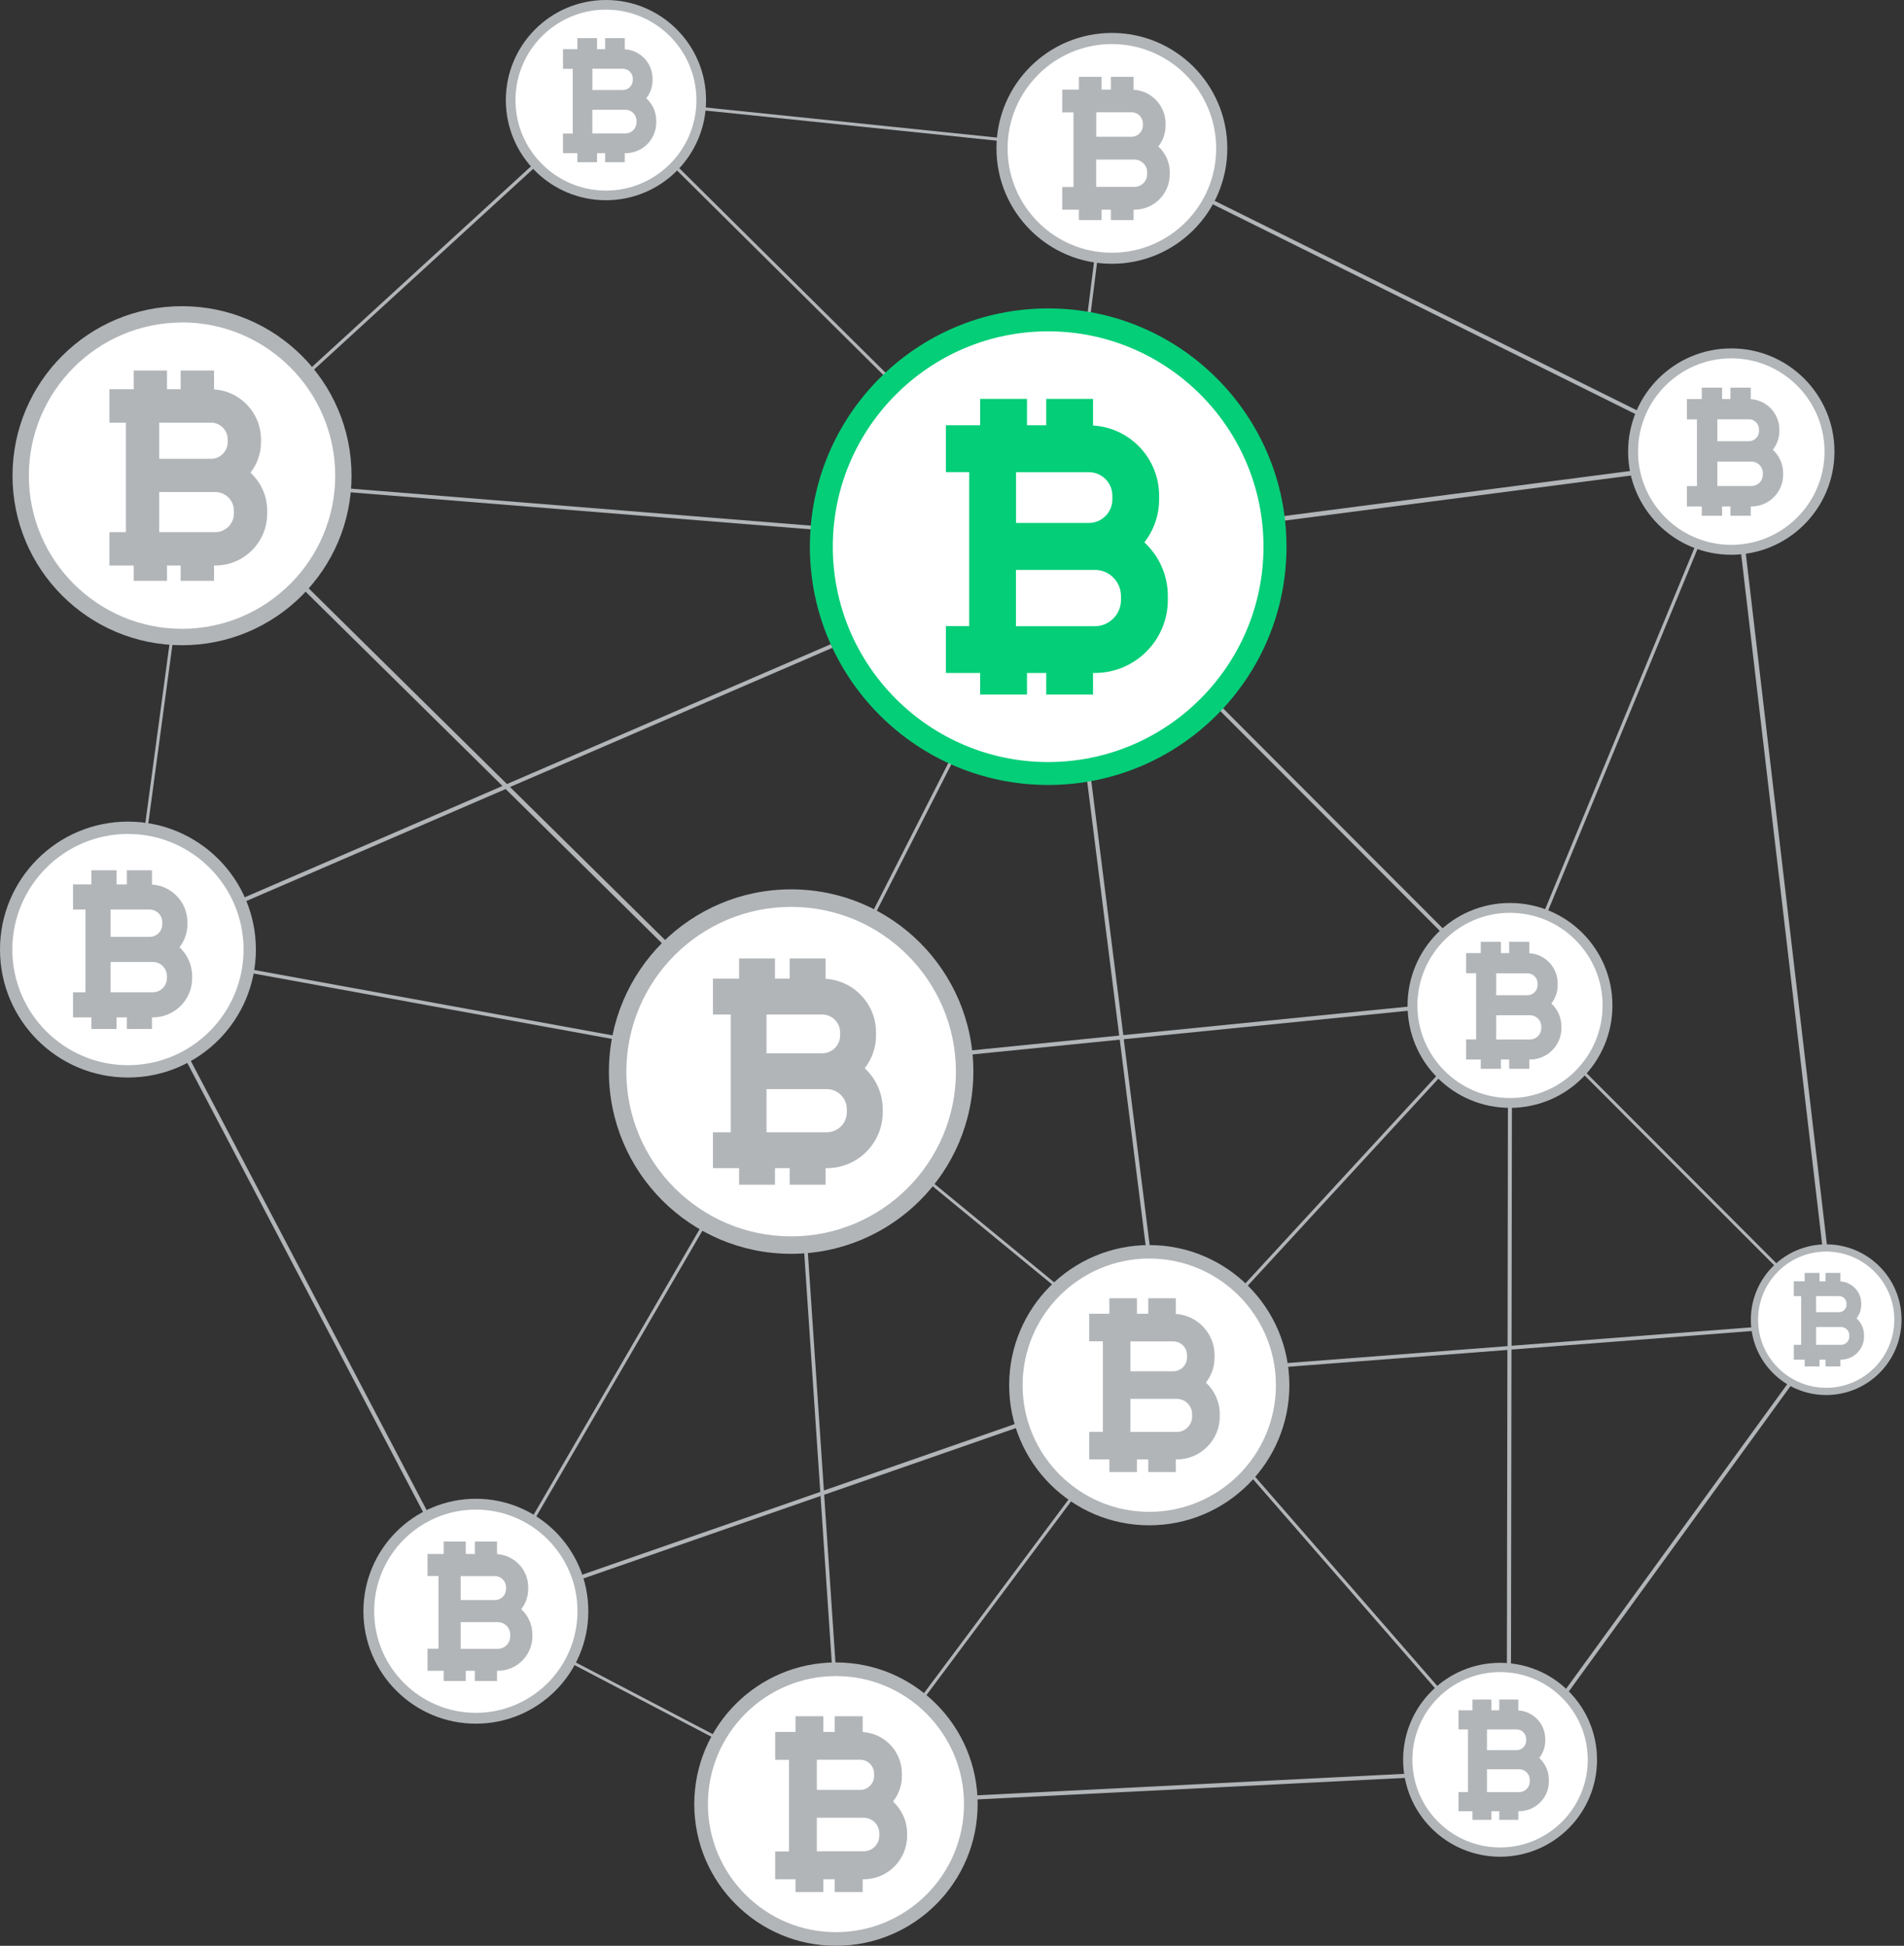 <svg width="411" height="420" viewBox="0 0 411 420" fill="none" xmlns="http://www.w3.org/2000/svg">
<rect x="0" y="0" width="411" height="420" fill="#333333" stroke="none"/>
<g clip-path="url(#clip0_1412_5494)">
<path d="M396.007 282.75L374.798 101.981C375.959 101.64 376.82 100.559 376.82 99.297C376.82 97.735 375.559 96.473 373.997 96.473C373.035 96.473 372.194 96.954 371.693 97.675L242.194 33.426C242.275 33.146 242.335 32.865 242.335 32.565C242.335 31.003 241.073 29.741 239.511 29.741C238.169 29.741 237.047 30.682 236.767 31.924L133.845 21.29C133.825 19.747 132.583 18.526 131.041 18.526C129.499 18.526 128.217 19.787 128.217 21.349C128.217 21.95 128.417 22.511 128.738 22.972L43.56 101C43.08 100.579 42.439 100.339 41.758 100.339C40.196 100.339 38.934 101.6 38.934 103.163C38.934 104.484 39.835 105.566 41.057 105.886L28.079 202.059H28.039C26.477 202.059 25.215 203.321 25.215 204.883C25.215 206.445 26.477 207.707 28.039 207.707C28.359 207.707 28.66 207.647 28.94 207.547L101.6 345.938C100.899 346.458 100.459 347.26 100.459 348.201C100.459 349.763 101.72 351.025 103.283 351.025C104.264 351.025 105.125 350.524 105.626 349.783L179.428 388.416C179.308 388.737 179.228 389.077 179.228 389.438C179.228 391 180.489 392.262 182.051 392.262C183.513 392.262 184.715 391.14 184.835 389.718L322.986 382.769C323.246 384.07 324.388 385.052 325.75 385.052C327.312 385.052 328.574 383.79 328.574 382.228C328.574 381.427 328.233 380.706 327.693 380.185L394.565 288.078C394.965 288.298 395.426 288.438 395.907 288.438C397.469 288.438 398.731 287.177 398.731 285.614C398.731 284.052 397.549 282.891 396.067 282.811L396.007 282.75ZM326.291 290.501L326.391 218.322C326.871 218.241 327.312 218.041 327.693 217.741L393.664 283.812C393.323 284.253 393.103 284.773 393.063 285.354L326.291 290.481V290.501ZM325.269 379.404C324.849 379.464 324.468 379.624 324.128 379.845L253.33 298.552C253.73 298.092 253.991 297.511 254.031 296.87L325.389 291.382L325.249 379.404H325.269ZM177.906 322.646L248.764 297.992C248.904 298.252 249.084 298.492 249.284 298.713L183.393 386.974C183.033 386.774 182.652 386.654 182.212 386.614L177.906 322.646ZM104.945 345.938L170.235 233.623C170.515 233.743 170.816 233.803 171.136 233.823L177.065 322.025L105.726 346.839C105.526 346.478 105.265 346.158 104.945 345.918V345.938ZM30.762 204.162L109.151 170.315L169.033 229.417C168.873 229.637 168.773 229.878 168.673 230.138L30.823 204.983C30.823 204.983 30.823 204.903 30.823 204.863C30.823 204.623 30.782 204.402 30.722 204.162H30.762ZM44.522 103.763L225.972 118.363C225.972 118.544 226.012 118.724 226.052 118.884L109.431 169.234L44.081 104.745C44.281 104.444 44.441 104.124 44.522 103.763ZM371.333 100.138C371.553 100.819 371.994 101.38 372.595 101.721L326.691 212.814C326.451 212.754 326.231 212.714 325.97 212.714C325.349 212.714 324.768 212.914 324.308 213.275L231.039 119.866C231.36 119.425 231.56 118.904 231.58 118.323L371.333 100.138ZM173.72 232.541C173.98 232.141 174.14 231.68 174.161 231.179L241.714 224.41L250.466 293.966C250.025 294.086 249.605 294.326 249.284 294.647L173.72 232.541ZM323.166 215.357L242.475 223.429L229.557 120.867C229.877 120.767 230.178 120.627 230.438 120.446L323.707 213.855C323.387 214.276 323.206 214.797 323.166 215.357ZM228.676 120.987L241.594 223.529L174.08 230.298C173.9 229.637 173.5 229.056 172.939 228.676L227.815 120.827C228.095 120.927 228.375 120.987 228.696 120.987H228.676ZM251.327 293.846L242.575 224.31L323.246 216.239C323.347 216.639 323.547 217.02 323.827 217.32L252.869 294.347C252.429 294.026 251.908 293.846 251.327 293.826V293.846ZM226.393 119.685C226.593 120.006 226.873 120.306 227.194 120.506L172.318 228.355C172.018 228.255 171.697 228.175 171.357 228.175C170.736 228.175 170.175 228.375 169.714 228.696L110.092 169.875L226.393 119.665V119.685ZM171.917 233.763C172.458 233.663 172.919 233.382 173.299 233.022L248.864 295.128C248.583 295.568 248.403 296.089 248.403 296.65C248.403 296.83 248.423 296.99 248.463 297.15L177.846 321.724L171.917 233.743V233.763ZM253.971 296.049C253.871 295.588 253.65 295.188 253.37 294.847L324.328 217.821C324.668 218.061 325.069 218.241 325.53 218.302L325.429 290.561L254.011 296.049H253.971ZM394.104 283.351L328.133 217.28C328.514 216.799 328.754 216.199 328.754 215.538C328.754 214.496 328.173 213.595 327.332 213.114L373.235 102.021C373.416 102.061 373.616 102.101 373.796 102.101L395.005 282.871C394.665 282.971 394.345 283.131 394.064 283.351H394.104ZM371.173 99.157L231.42 117.342C231.119 116.421 230.378 115.7 229.417 115.459L239.491 35.369C240.452 35.369 241.293 34.888 241.794 34.167L371.273 98.436C371.193 98.676 371.153 98.917 371.133 99.157H371.173ZM238.83 35.289L228.756 115.379C228.095 115.379 227.494 115.62 227.014 116L133.264 23.052C133.504 22.731 133.685 22.371 133.785 21.95L236.707 32.585C236.727 33.887 237.628 34.968 238.83 35.269V35.289ZM129.218 23.492C129.699 23.913 130.32 24.153 131.021 24.153C131.722 24.153 132.283 23.913 132.763 23.532L226.513 116.461C226.272 116.781 226.072 117.142 225.992 117.562L44.541 102.962C44.502 102.421 44.341 101.921 44.041 101.52L129.238 23.492H129.218ZM41.758 105.966C42.379 105.966 42.939 105.766 43.4 105.446L108.47 169.654L30.402 203.361C30.021 202.76 29.421 202.319 28.72 202.139L41.698 105.966H41.738H41.758ZM30.682 205.744L168.533 230.899C168.533 230.899 168.533 230.979 168.533 231.019C168.533 231.94 168.973 232.741 169.654 233.262L104.364 345.577C104.024 345.437 103.643 345.357 103.263 345.357C102.942 345.357 102.642 345.417 102.361 345.517L29.701 207.106C30.162 206.766 30.502 206.285 30.682 205.724V205.744ZM106.006 347.64L177.125 322.906L181.411 386.634C180.67 386.794 180.049 387.215 179.648 387.816L105.846 349.182C105.966 348.862 106.046 348.521 106.046 348.161C106.046 347.981 106.046 347.82 105.986 347.64H106.006ZM184.755 388.837C184.635 388.256 184.355 387.756 183.954 387.355L249.845 299.093C250.246 299.333 250.726 299.474 251.227 299.474C251.808 299.474 252.348 299.293 252.809 298.993L323.607 380.285C323.226 380.726 322.966 381.287 322.906 381.887L184.755 388.837ZM326.13 379.384L326.271 291.302L393.103 286.155C393.223 286.716 393.523 287.197 393.924 287.577L327.052 379.684C326.771 379.544 326.471 379.424 326.15 379.384H326.13Z" fill="#B2B5B8"/>
<path d="M273.559 118.804C273.559 145.221 252.149 166.65 225.713 166.65C199.276 166.65 177.887 145.241 177.887 118.804C177.887 92.368 199.316 70.978 225.713 70.978C252.109 70.978 273.559 92.388 273.559 118.804Z" fill="white"/>
<path d="M226.253 71.519C251.889 71.519 272.737 92.368 272.737 118.003C272.737 143.638 251.889 164.487 226.253 164.487C200.618 164.487 179.769 143.638 179.769 118.003C179.769 92.368 200.618 71.519 226.253 71.519ZM226.253 66.572C197.834 66.572 174.822 89.604 174.822 118.003C174.822 146.402 197.854 169.434 226.253 169.434C254.653 169.434 277.704 146.402 277.704 118.003C277.704 89.604 254.673 66.572 226.253 66.572Z" fill="#05CE78"/>
<path d="M247.023 117.082C249.005 114.518 250.207 111.314 250.207 107.809V106.988C250.207 98.917 243.898 92.328 235.947 91.847V86.099H225.834V91.787H221.688V86.099H211.574V91.787H204.184V101.901H209.211V135.147H204.184V145.261H211.574V149.907H221.688V145.261H225.834V149.907H235.947V145.261H236.328C245.02 145.261 252.09 138.191 252.09 129.499V128.618C252.09 124.051 250.127 119.946 247.023 117.062V117.082ZM219.325 101.921H235.046C237.83 101.921 240.113 104.184 240.113 106.988V107.809C240.113 110.593 237.85 112.876 235.046 112.876H219.325V101.921ZM241.976 129.519C241.976 132.623 239.432 135.167 236.328 135.167H219.304V123.01H236.328C239.432 123.01 241.976 125.533 241.976 128.658V129.539V129.519Z" fill="#05CE78"/>
<path d="M325.731 237.909C337.09 237.909 346.299 228.7 346.299 217.34C346.299 205.981 337.09 196.772 325.731 196.772C314.371 196.772 305.162 205.981 305.162 217.34C305.162 228.7 314.371 237.909 325.731 237.909Z" fill="white"/>
<path d="M325.95 197.032C336.966 197.032 345.938 206.005 345.938 217.02C345.938 228.035 336.966 237.007 325.95 237.007C314.935 237.007 305.963 228.035 305.963 217.02C305.963 206.005 314.935 197.032 325.95 197.032ZM325.95 194.909C313.733 194.909 303.84 204.803 303.84 217.02C303.84 229.237 313.733 239.13 325.95 239.13C338.167 239.13 348.061 229.237 348.061 217.02C348.061 204.803 338.167 194.909 325.95 194.909Z" fill="#B2B5B8"/>
<path d="M334.882 216.599C335.743 215.498 336.244 214.116 336.244 212.614V212.253C336.244 208.788 333.52 205.944 330.115 205.744V203.281H325.769V205.724H323.987V203.281H319.641V205.724H316.477V210.07H318.64V224.35H316.477V228.696H319.641V230.699H323.987V228.696H325.769V230.699H330.115V228.696H330.276C334.021 228.696 337.045 225.652 337.045 221.927V221.546C337.045 219.583 336.204 217.821 334.862 216.579L334.882 216.599ZM322.966 210.09H329.715C330.917 210.09 331.898 211.072 331.898 212.273V212.634C331.898 213.835 330.917 214.817 329.715 214.817H322.966V210.11V210.09ZM332.699 221.947C332.699 223.288 331.617 224.37 330.276 224.37H322.966V219.143H330.276C331.617 219.143 332.699 220.224 332.699 221.566V221.947Z" fill="#B2B5B8"/>
<path d="M239.752 55.577C252.55 55.577 262.924 45.202 262.924 32.405C262.924 19.607 252.55 9.233 239.752 9.233C226.955 9.233 216.58 19.607 216.58 32.405C216.58 45.202 226.955 55.577 239.752 55.577Z" fill="white"/>
<path d="M240.012 9.513C252.429 9.513 262.523 19.607 262.523 32.044C262.523 44.481 252.429 54.555 240.012 54.555C227.595 54.555 217.501 44.461 217.501 32.044C217.501 19.627 227.595 9.513 240.012 9.513ZM240.012 7.11C226.253 7.11 215.098 18.265 215.098 32.024C215.098 45.783 226.253 56.939 240.012 56.939C253.771 56.939 264.926 45.783 264.926 32.024C264.926 18.265 253.771 7.11 240.012 7.11Z" fill="#B2B5B8"/>
<path d="M250.066 31.584C251.027 30.342 251.608 28.78 251.608 27.098V26.697C251.608 22.792 248.543 19.587 244.698 19.367V16.583H239.791V19.347H237.789V16.583H232.882V19.347H229.297V24.254H231.72V40.356H229.297V45.263H232.882V47.506H237.789V45.263H239.791V47.506H244.698V45.263H244.878C249.084 45.263 252.509 41.838 252.509 37.632V37.212C252.509 35.008 251.568 33.006 250.046 31.624L250.066 31.584ZM236.647 24.234H244.258C245.619 24.234 246.701 25.335 246.701 26.677V27.078C246.701 28.419 245.599 29.521 244.258 29.521H236.647V24.213V24.234ZM247.622 37.612C247.622 39.114 246.4 40.336 244.878 40.336H236.627V34.448H244.878C246.38 34.448 247.622 35.669 247.622 37.171V37.592V37.612Z" fill="#B2B5B8"/>
<path d="M150.67 21.93C150.67 33.026 141.677 42.018 130.582 42.018C119.487 42.018 110.494 33.026 110.494 21.93C110.494 10.835 119.487 1.843 130.582 1.843C141.677 1.843 150.67 10.835 150.67 21.93Z" fill="white"/>
<path d="M130.801 2.083C141.556 2.083 150.328 10.835 150.328 21.61C150.328 32.385 141.576 41.137 130.801 41.137C120.026 41.137 111.274 32.385 111.274 21.61C111.274 10.835 120.026 2.083 130.801 2.083ZM130.801 0C118.865 0 109.191 9.673 109.191 21.61C109.191 33.546 118.865 43.22 130.801 43.22C142.738 43.22 152.411 33.546 152.411 21.61C152.411 9.673 142.718 0 130.801 0Z" fill="#B2B5B8"/>
<path d="M139.514 21.209C140.355 20.128 140.856 18.786 140.856 17.324V16.983C140.856 13.599 138.212 10.835 134.868 10.635V8.231H130.622V10.615H128.879V8.231H124.634V10.615H121.529V14.861H123.632V28.82H121.529V33.066H124.634V35.008H128.879V33.066H130.622V35.008H134.868V33.066H135.028C138.673 33.066 141.657 30.102 141.657 26.437V26.076C141.657 24.153 140.836 22.431 139.534 21.229L139.514 21.209ZM127.878 14.841H134.467C135.629 14.841 136.59 15.802 136.59 16.963V17.304C136.59 18.466 135.629 19.427 134.467 19.427H127.878V14.82V14.841ZM137.391 26.437C137.391 27.738 136.33 28.8 135.008 28.8H127.858V23.693H135.008C136.31 23.693 137.391 24.754 137.391 26.056V26.417V26.437Z" fill="#B2B5B8"/>
<path d="M343.055 380.165C343.055 390.92 334.343 399.632 323.588 399.632C312.833 399.632 304.121 390.92 304.121 380.165C304.121 369.41 312.833 360.698 323.588 360.698C334.343 360.698 343.055 369.41 343.055 380.165Z" fill="white"/>
<path d="M323.808 360.918C334.242 360.918 342.734 369.41 342.734 379.844C342.734 390.279 334.242 398.771 323.808 398.771C313.373 398.771 304.882 390.279 304.882 379.844C304.882 369.41 313.373 360.918 323.808 360.918ZM323.808 358.916C312.252 358.916 302.879 368.288 302.879 379.844C302.879 391.4 312.252 400.773 323.808 400.773C335.364 400.773 344.737 391.4 344.737 379.844C344.737 368.288 335.364 358.916 323.808 358.916Z" fill="#B2B5B8"/>
<path d="M332.26 379.464C333.081 378.422 333.562 377.121 333.562 375.699V375.358C333.562 372.074 330.978 369.39 327.754 369.19V366.846H323.628V369.17H321.946V366.846H317.84V369.17H314.836V373.295H316.879V386.814H314.836V390.94H317.84V392.822H321.946V390.94H323.628V392.822H327.754V390.94H327.914C331.459 390.94 334.343 388.056 334.343 384.531V384.17C334.343 382.308 333.542 380.645 332.28 379.464H332.26ZM320.984 373.295H327.373C328.515 373.295 329.436 374.217 329.436 375.358V375.699C329.436 376.84 328.515 377.762 327.373 377.762H320.984V373.295ZM330.217 384.531C330.217 385.793 329.176 386.834 327.914 386.834H320.984V381.887H327.914C329.176 381.887 330.217 382.909 330.217 384.19V384.551V384.531Z" fill="#B2B5B8"/>
<path d="M394.204 97.815C394.204 109.251 384.932 118.524 373.496 118.524C362.06 118.524 352.787 109.251 352.787 97.815C352.787 86.379 362.06 77.106 373.496 77.106C384.932 77.106 394.204 86.379 394.204 97.815Z" fill="white"/>
<path d="M373.716 77.347C384.811 77.347 393.844 86.379 393.844 97.475C393.844 108.57 384.811 117.602 373.716 117.602C362.621 117.602 353.588 108.57 353.588 97.475C353.588 86.379 362.621 77.347 373.716 77.347ZM373.716 75.204C361.419 75.204 351.445 85.178 351.445 97.475C351.445 109.772 361.419 119.745 373.716 119.745C386.013 119.745 395.987 109.772 395.987 97.475C395.987 85.178 386.013 75.204 373.716 75.204Z" fill="#B2B5B8"/>
<path d="M382.708 97.074C383.569 95.953 384.09 94.571 384.09 93.069V92.708C384.09 89.223 381.346 86.359 377.922 86.159V83.675H373.536V86.139H371.733V83.675H367.347V86.139H364.143V90.525H366.306V104.925H364.143V109.311H367.347V111.334H371.733V109.311H373.536V111.334H377.922V109.311H378.082C381.847 109.311 384.911 106.247 384.911 102.482V102.101C384.911 100.118 384.05 98.356 382.708 97.094V97.074ZM370.712 90.505H377.521C378.723 90.505 379.704 91.486 379.704 92.688V93.049C379.704 94.25 378.723 95.231 377.521 95.231H370.712V90.485V90.505ZM380.525 102.461C380.525 103.803 379.424 104.905 378.082 104.905H370.712V99.638H378.082C379.424 99.638 380.525 100.739 380.525 102.081V102.461Z" fill="#B2B5B8"/>
<path d="M124.433 353.396C127.311 341.267 119.812 329.102 107.683 326.223C95.555 323.345 83.389 330.844 80.51 342.973C77.632 355.102 85.131 367.267 97.26 370.146C109.389 373.024 121.555 365.525 124.433 353.396Z" fill="white"/>
<path d="M102.721 325.85C114.817 325.85 124.651 335.683 124.651 347.78C124.651 359.877 114.817 369.71 102.721 369.71C90.624 369.71 80.77 359.877 80.77 347.78C80.77 335.683 90.604 325.85 102.721 325.85ZM102.721 323.507C89.322 323.507 78.447 334.382 78.447 347.78C78.447 361.179 89.322 372.054 102.721 372.054C116.119 372.054 126.994 361.199 126.994 347.78C126.994 334.362 116.119 323.507 102.721 323.507Z" fill="#B2B5B8"/>
<path d="M112.515 347.36C113.456 346.138 114.017 344.636 114.017 342.994V342.593C114.017 338.788 111.033 335.684 107.288 335.443V332.74H102.501V335.423H100.539V332.74H95.772V335.423H92.287V340.19H94.65V355.871H92.287V360.638H95.772V362.841H100.539V360.638H102.501V362.841H107.288V360.638H107.468C111.574 360.638 114.918 357.293 114.918 353.208V352.787C114.918 350.624 113.997 348.702 112.515 347.34V347.36ZM99.437 340.21H106.847C108.169 340.21 109.231 341.291 109.231 342.593V342.994C109.231 344.315 108.149 345.377 106.847 345.377H99.437V340.21ZM110.132 353.228C110.132 354.69 108.93 355.891 107.468 355.891H99.437V350.144H107.468C108.93 350.144 110.132 351.345 110.132 352.807V353.228Z" fill="#B2B5B8"/>
<path d="M52.993 205.384C52.993 219.563 41.497 231.059 27.317 231.059C13.138 231.059 1.662 219.563 1.662 205.384C1.662 191.204 13.158 179.708 27.338 179.708C41.517 179.708 53.013 191.204 53.013 205.384H52.993Z" fill="white"/>
<path d="M27.618 180.009C41.377 180.009 52.573 191.204 52.573 204.963C52.573 218.722 41.377 229.918 27.618 229.918C13.859 229.918 2.664 218.722 2.664 204.963C2.664 191.204 13.859 180.009 27.618 180.009ZM27.618 177.345C12.377 177.345 0 189.702 0 204.963C0 220.224 12.357 232.581 27.618 232.581C42.879 232.581 55.236 220.224 55.236 204.963C55.236 189.702 42.879 177.345 27.618 177.345Z" fill="#B2B5B8"/>
<path d="M38.754 204.462C39.835 203.08 40.456 201.358 40.456 199.495V199.055C40.456 194.729 37.071 191.184 32.805 190.924V187.839H27.378V190.904H25.155V187.839H19.727V190.904H15.762V196.331H18.445V214.176H15.762V219.603H19.727V222.107H25.155V219.603H27.378V222.107H32.805V219.603H33.005C37.672 219.603 41.477 215.818 41.477 211.152V210.671C41.477 208.228 40.416 206.024 38.754 204.462ZM23.873 196.331H32.305C33.807 196.331 35.028 197.553 35.028 199.055V199.495C35.028 200.998 33.807 202.219 32.305 202.219H23.873V196.331ZM36.03 211.152C36.03 212.814 34.668 214.176 33.005 214.176H23.873V207.647H33.005C34.668 207.647 36.03 209.009 36.03 210.671V211.152Z" fill="#B2B5B8"/>
<path d="M409.164 285.094C409.164 293.445 402.394 300.214 394.043 300.214C385.691 300.214 378.922 293.445 378.922 285.094C378.922 276.742 385.691 269.973 394.043 269.973C402.394 269.973 409.164 276.742 409.164 285.094Z" fill="white"/>
<path d="M394.204 270.153C402.315 270.153 408.904 276.742 408.904 284.853C408.904 292.964 402.315 299.554 394.204 299.554C386.093 299.554 379.504 292.964 379.504 284.853C379.504 276.742 386.093 270.153 394.204 270.153ZM394.204 268.591C385.231 268.591 377.941 275.861 377.941 284.853C377.941 293.846 385.211 301.116 394.204 301.116C403.196 301.116 410.466 293.846 410.466 284.853C410.466 275.861 403.196 268.591 394.204 268.591Z" fill="#B2B5B8"/>
<path d="M400.774 284.553C401.394 283.732 401.775 282.73 401.775 281.629V281.368C401.775 278.825 399.772 276.742 397.269 276.582V274.759H394.064V276.562H392.763V274.759H389.558V276.562H387.215V279.766H388.797V290.281H387.215V293.485H389.558V294.947H392.763V293.485H394.064V294.947H397.269V293.485H397.389C400.133 293.485 402.376 291.242 402.376 288.498V288.218C402.376 286.776 401.755 285.474 400.774 284.573V284.553ZM392.022 279.766H396.988C397.87 279.766 398.591 280.487 398.591 281.368V281.629C398.591 282.51 397.87 283.231 396.988 283.231H392.022V279.766ZM399.191 288.498C399.191 289.48 398.39 290.281 397.409 290.281H392.022V286.435H397.409C398.39 286.435 399.191 287.237 399.191 288.218V288.498Z" fill="#B2B5B8"/>
<path d="M72.94 103.223C72.94 122.008 57.699 137.25 38.913 137.25C20.127 137.25 4.906 122.029 4.906 103.223C4.906 84.417 20.147 69.196 38.933 69.196C57.719 69.196 72.96 84.437 72.96 103.223H72.94Z" fill="white"/>
<path d="M39.294 69.596C57.539 69.596 72.359 84.437 72.359 102.662C72.359 120.887 57.519 135.727 39.294 135.727C21.069 135.727 6.228 120.907 6.228 102.682C6.228 84.457 21.069 69.616 39.294 69.616M39.294 66.091C19.086 66.091 2.703 82.474 2.703 102.682C2.703 122.89 19.086 139.272 39.294 139.272C59.502 139.272 75.884 122.89 75.884 102.682C75.884 82.474 59.502 66.091 39.294 66.091Z" fill="#B2B5B8"/>
<path d="M54.073 102.021C55.495 100.198 56.337 97.915 56.337 95.432V94.831C56.337 89.103 51.83 84.397 46.203 84.056V79.971H38.993V84.016H36.048V79.971H28.859V84.016H23.611V91.226H27.176V114.859H23.611V122.069H28.859V125.373H36.048V122.069H38.993V125.373H46.203V122.069H46.463C52.651 122.069 57.678 117.042 57.678 110.853V110.232C57.678 106.988 56.276 104.064 54.073 102.021ZM34.366 91.226H45.542C47.524 91.226 49.147 92.848 49.147 94.831V95.432C49.147 97.415 47.524 99.037 45.542 99.037H34.366V91.246V91.226ZM50.488 110.853C50.488 113.056 48.686 114.859 46.463 114.859H34.366V106.207H46.463C48.686 106.207 50.488 108.009 50.488 110.212V110.833V110.853Z" fill="#B2B5B8"/>
<path d="M208.568 389.878C208.568 405.58 195.83 418.317 180.129 418.317C164.427 418.317 151.689 405.58 151.689 389.878C151.689 374.177 164.427 361.439 180.129 361.439C195.83 361.439 208.568 374.177 208.568 389.878Z" fill="white"/>
<path d="M180.449 361.78C195.69 361.78 208.088 374.177 208.088 389.418C208.088 404.659 195.69 417.056 180.449 417.056C165.208 417.056 152.811 404.659 152.811 389.418C152.811 374.177 165.208 361.78 180.449 361.78ZM180.449 358.835C163.566 358.835 149.867 372.534 149.867 389.418C149.867 406.301 163.566 420 180.449 420C197.333 420 211.032 406.321 211.032 389.418C211.032 372.514 197.333 358.835 180.449 358.835Z" fill="#B2B5B8"/>
<path d="M192.787 388.857C193.969 387.335 194.69 385.412 194.69 383.349V382.849C194.69 378.062 190.945 374.136 186.218 373.856V370.451H180.19V373.836H177.726V370.451H171.718V373.836H167.332V379.864H170.316V399.632H167.332V405.64H171.718V408.404H177.726V405.64H180.19V408.404H186.218V405.64H186.438C191.606 405.64 195.811 401.434 195.811 396.267V395.746C195.811 393.023 194.63 390.599 192.787 388.877V388.857ZM176.324 379.844H185.677C187.34 379.844 188.682 381.186 188.682 382.849V383.349C188.682 385.012 187.32 386.353 185.677 386.353H176.324V379.844ZM189.803 396.247C189.803 398.09 188.301 399.592 186.438 399.592H176.324V392.362H186.438C188.281 392.362 189.803 393.864 189.803 395.706V396.227V396.247Z" fill="#B2B5B8"/>
<path d="M206.966 231.9C206.966 252.108 190.584 268.491 170.376 268.491C150.168 268.491 133.785 252.108 133.785 231.9C133.785 211.692 150.168 195.31 170.376 195.31C190.584 195.31 206.966 211.692 206.966 231.9Z" fill="white"/>
<path d="M170.776 195.75C190.383 195.75 206.345 211.712 206.345 231.319C206.345 250.927 190.383 266.869 170.776 266.869C151.169 266.869 135.207 250.927 135.207 231.319C135.207 211.712 151.149 195.75 170.776 195.75ZM170.776 191.965C149.046 191.965 131.441 209.589 131.441 231.299C131.441 253.009 149.046 270.634 170.776 270.634C192.506 270.634 210.11 253.029 210.11 231.299C210.11 209.569 192.506 191.965 170.776 191.965Z" fill="#B2B5B8"/>
<path d="M186.658 230.578C188.2 228.616 189.101 226.152 189.101 223.489V222.848C189.101 216.679 184.275 211.632 178.206 211.272V206.886H170.455V211.232H167.291V206.886H159.54V211.232H153.893V218.982H157.738V244.398H153.893V252.148H159.54V255.713H167.291V252.148H170.455V255.713H178.206V252.148H178.487C185.156 252.148 190.543 246.741 190.543 240.092V239.411C190.543 235.926 189.041 232.781 186.658 230.578ZM165.469 218.982H177.485C179.608 218.982 181.351 220.725 181.351 222.848V223.489C181.351 225.632 179.608 227.354 177.485 227.354H165.469V218.982ZM182.792 240.092C182.792 242.475 180.85 244.398 178.467 244.398H165.469V235.085H178.467C180.85 235.085 182.792 237.027 182.792 239.411V240.092Z" fill="#B2B5B8"/>
<path d="M248.14 327.582C263.668 327.376 276.089 314.621 275.883 299.092C275.677 283.564 262.922 271.143 247.394 271.349C231.865 271.555 219.444 284.31 219.65 299.838C219.856 315.367 232.611 327.788 248.14 327.582Z" fill="white"/>
<path d="M248.082 271.655C263.162 271.655 275.419 283.912 275.419 298.993C275.419 314.074 263.162 326.331 248.082 326.331C233.001 326.331 220.744 314.074 220.744 298.993C220.744 283.912 233.001 271.655 248.082 271.655ZM248.082 268.751C231.379 268.751 217.84 282.29 217.84 298.993C217.84 315.696 231.379 329.235 248.082 329.235C264.785 329.235 278.323 315.696 278.323 298.993C278.323 282.29 264.785 268.751 248.082 268.751Z" fill="#B2B5B8"/>
<path d="M260.298 298.452C261.479 296.95 262.18 295.048 262.18 293.005V292.524C262.18 287.777 258.475 283.912 253.809 283.612V280.227H247.861V283.572H245.417V280.227H239.469V283.572H235.123V289.52H238.067V309.067H235.123V315.015H239.469V317.739H245.417V315.015H247.861V317.739H253.809V315.015H254.029C259.156 315.015 263.302 310.849 263.302 305.742V305.222C263.302 302.538 262.14 300.135 260.318 298.432L260.298 298.452ZM244.015 289.54H253.268C254.91 289.54 256.232 290.882 256.232 292.524V293.005C256.232 294.647 254.89 295.989 253.268 295.989H244.015V289.54ZM257.334 305.762C257.334 307.585 255.832 309.087 254.009 309.087H244.015V301.937H254.009C255.832 301.937 257.334 303.419 257.334 305.262V305.782V305.762Z" fill="#B2B5B8"/>
</g>
<defs>
<clipPath id="clip0_1412_5494">
<rect width="411" height="420" fill="white"/>
</clipPath>
</defs>
</svg>
